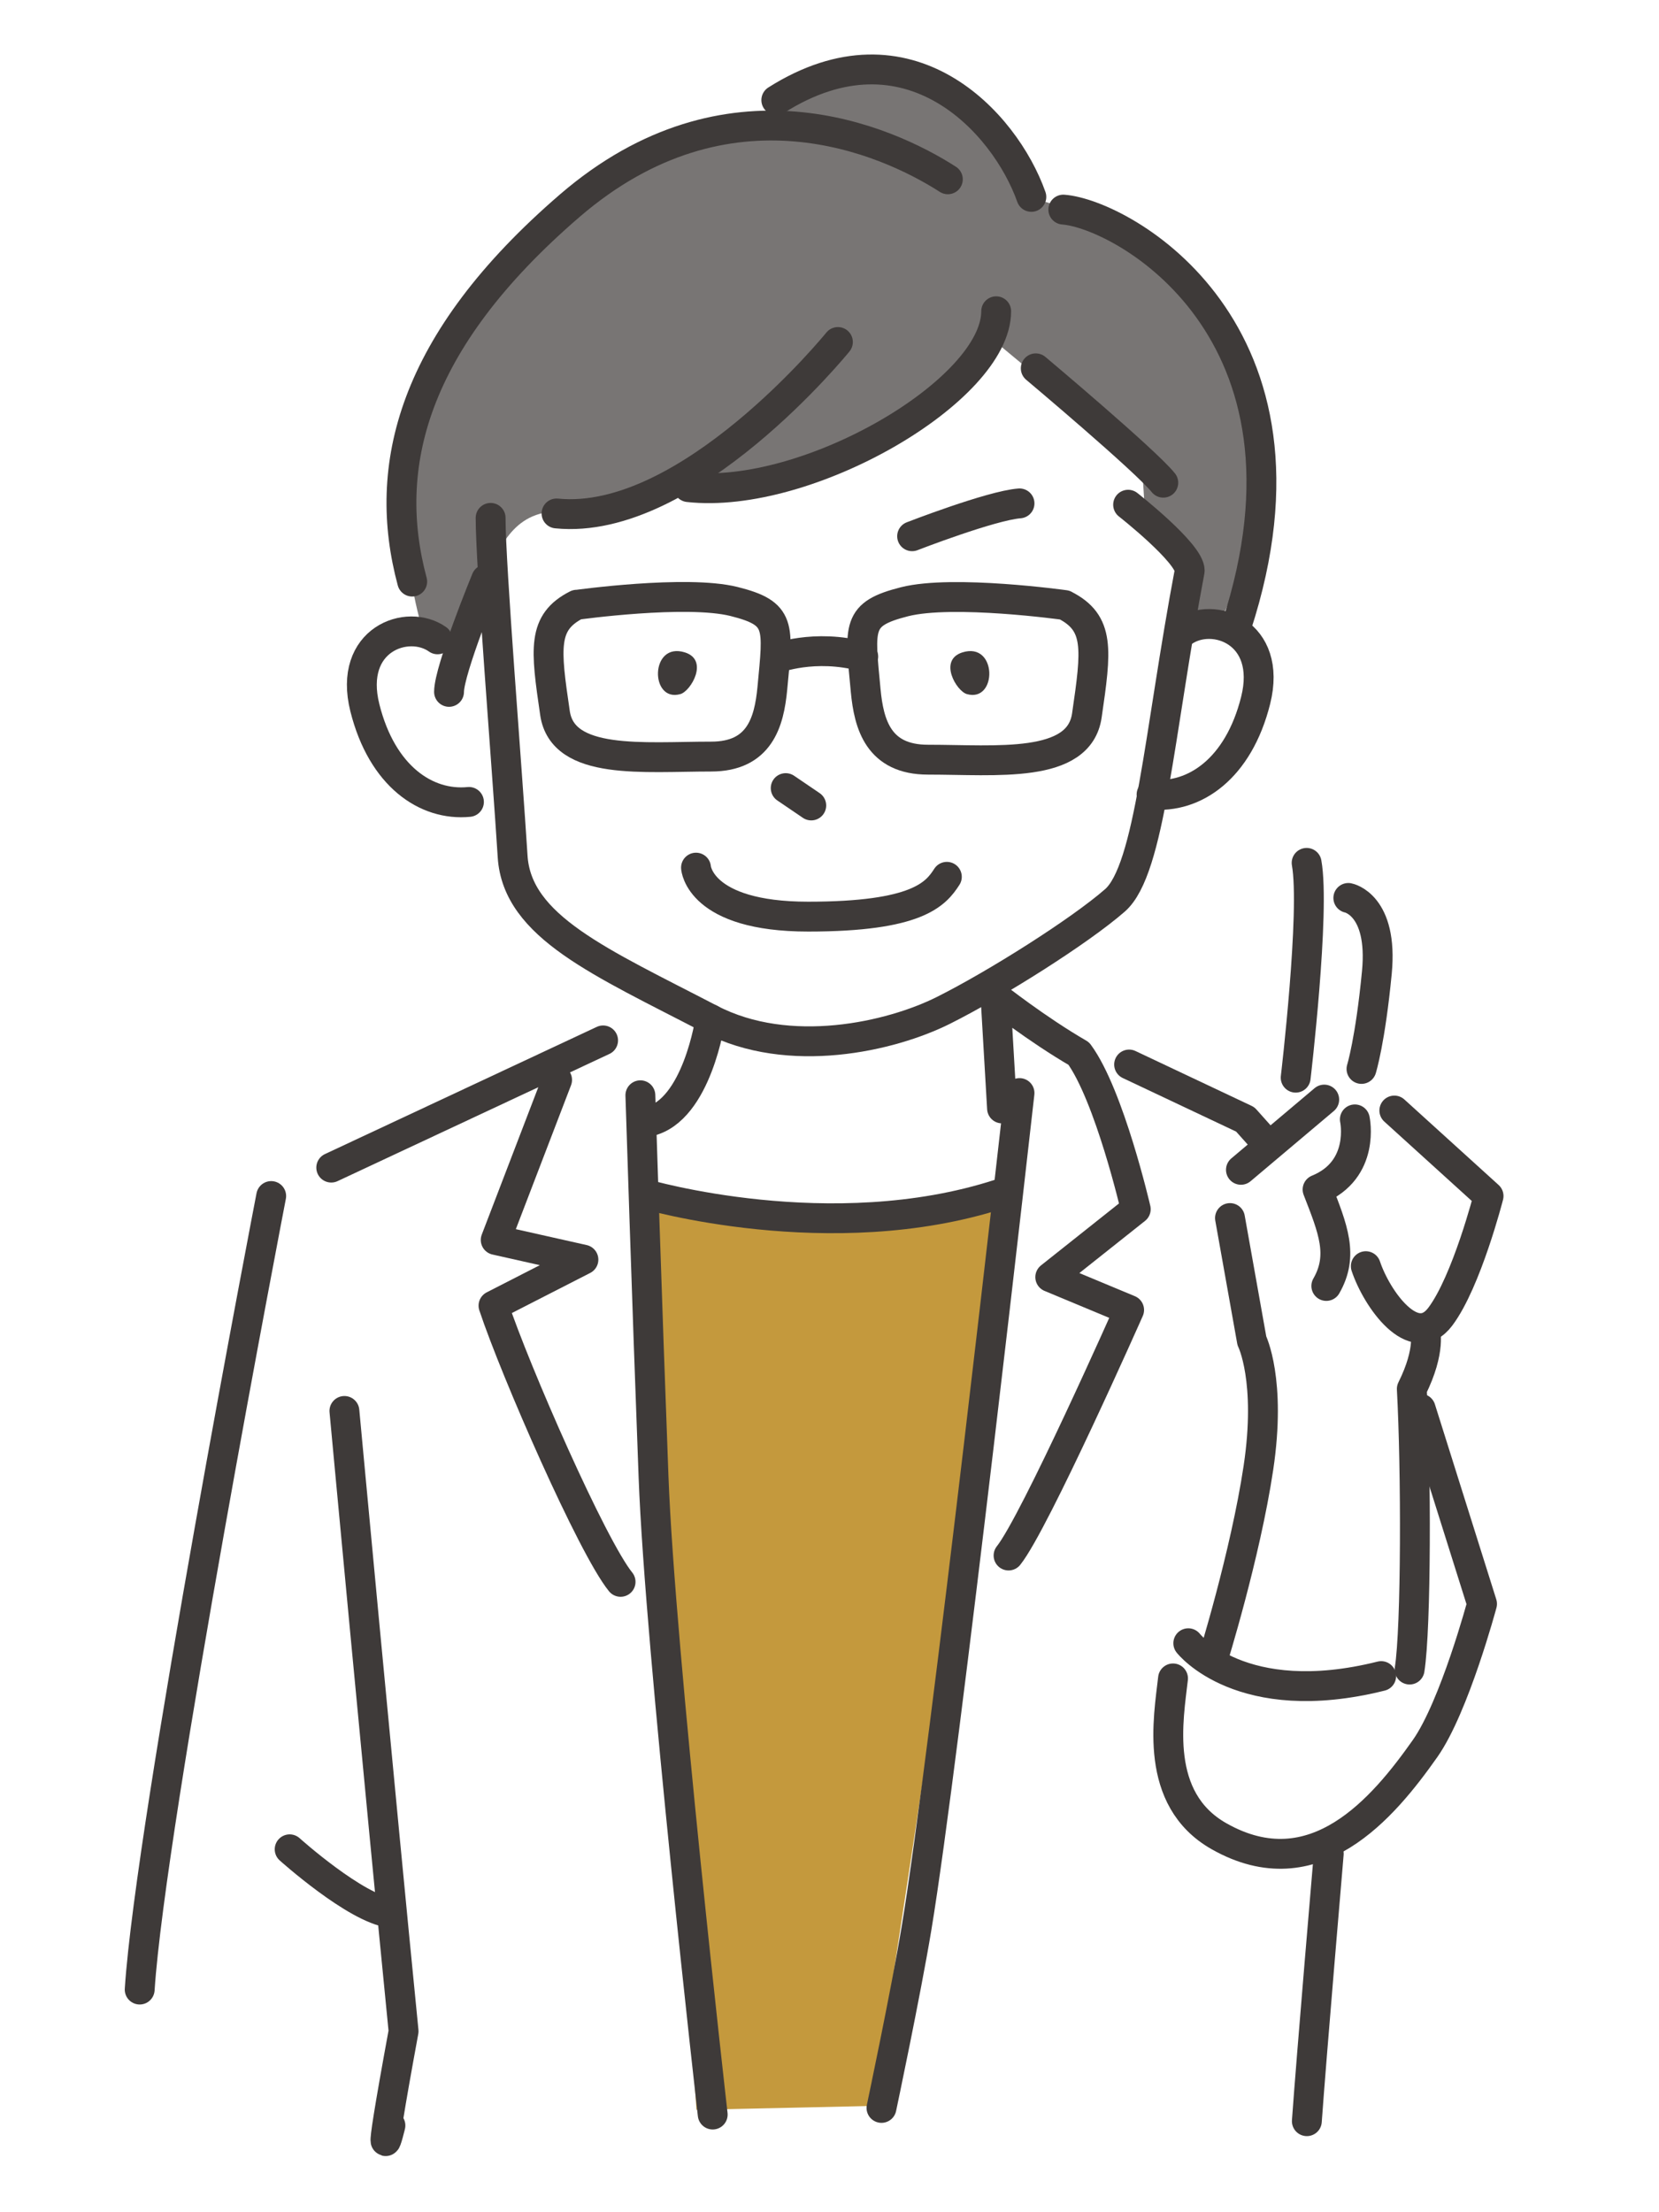<?xml version="1.0" encoding="UTF-8"?>
<svg xmlns="http://www.w3.org/2000/svg" id="b" width="150" height="200" viewBox="0 0 150 200">
  <g id="c">
    <path d="m93.17,17.86s-9.37-21.18-24.3-5.9c-12.15.35-39.57,18.05-30.2,46.52,2.78-1.04,4.51-4.86,5.55-6.94s2.43-5.9,7.29-5.21,11.46-2.08,11.46-2.08c0,0,21.87-2.78,26.38-13.89,8.33,6.94,13.89,11.46,13.89,11.46l.35,5.55,4.17,5.21v4.17l2.78-1.04s14.93-29.16-17.36-37.84Z" fill="#787574" stroke-width="0"></path>
    <path d="m57.76,108.12s26.73,2.78,32.98-.35c-1.39,15.97-11.8,82.62-11.8,82.62l-15.97.35s-4.86-71.86-5.21-82.62Z" fill="#c4993d" stroke-width="0"></path>
    <path d="m90.07,28.14c0,7.16-17.09,17.09-27.83,15.9" fill="none" stroke="#3e3a39" stroke-linecap="round" stroke-linejoin="round" stroke-width="2.7"></path>
    <path d="m75.76,30.92s-13.52,16.7-25.44,15.5" fill="none" stroke="#3e3a39" stroke-linecap="round" stroke-linejoin="round" stroke-width="2.7"></path>
    <path d="m93.65,33.3s9.94,8.35,11.53,10.34" fill="none" stroke="#3e3a39" stroke-linecap="round" stroke-linejoin="round" stroke-width="2.7"></path>
    <path d="m102,45.63s5.57,4.37,5.57,5.96c-2.78,14.71-3.58,27.03-6.76,29.81s-10.73,7.55-15.5,9.94-13.97,4.49-21.07.8c-9.94-5.17-17.49-8.35-17.89-14.71-.5-7.97-1.99-26.24-1.99-30.61" fill="none" stroke="#3e3a39" stroke-linecap="round" stroke-linejoin="round" stroke-width="2.7"></path>
    <path d="m106.96,57.13c2.71-1.93,8.12,0,6.57,6.19s-5.55,8.89-9.41,8.51" fill="none" stroke="#3e3a39" stroke-linecap="round" stroke-linejoin="round" stroke-width="2.7"></path>
    <path d="m39.56,57.8c-2.71-1.93-8.12,0-6.57,6.19s5.55,8.89,9.41,8.51" fill="none" stroke="#3e3a39" stroke-linecap="round" stroke-linejoin="round" stroke-width="2.7"></path>
    <path d="m93.25,17.8c-2.39-6.76-11.13-16.3-23.06-8.75" fill="none" stroke="#3e3a39" stroke-linecap="round" stroke-linejoin="round" stroke-width="2.7"></path>
    <path d="m85.7,16.21c-5.57-3.58-19.88-9.94-34.19,2.39s-17.02,23.65-14.24,33.98" fill="none" stroke="#3e3a39" stroke-linecap="round" stroke-linejoin="round" stroke-width="2.7"></path>
    <path d="m43.96,52.38s-3.36,8.18-3.36,10.17" fill="none" stroke="#3e3a39" stroke-linecap="round" stroke-linejoin="round" stroke-width="2.7"></path>
    <path d="m52.15,54.68s9.91-1.38,14.22-.3,3.99,2.19,3.46,7.87c-.29,3.03-1.15,6.15-5.53,6.15-6.1,0-13.42.83-14.12-3.93-.86-5.86-1.16-8.21,1.97-9.8Z" fill="none" stroke="#3e3a39" stroke-linecap="round" stroke-linejoin="round" stroke-width="2.7"></path>
    <path d="m96.27,54.7s-10.09-1.41-14.48-.3-4.06,2.23-3.52,8.02c.29,3.09,1.17,6.26,5.63,6.26,6.21,0,13.67.85,14.37-4,.87-5.97,1.18-8.36-2.01-9.98Z" fill="none" stroke="#3e3a39" stroke-linecap="round" stroke-linejoin="round" stroke-width="2.7"></path>
    <path d="m70.12,59.54s3.5-1.38,7.93-.18" fill="none" stroke="#3e3a39" stroke-linecap="round" stroke-linejoin="round" stroke-width="2.7"></path>
    <line x1="71.04" y1="71.25" x2="73.35" y2="72.82" fill="none" stroke="#3e3a39" stroke-linecap="round" stroke-linejoin="round" stroke-width="2.7"></line>
    <path d="m62.93,78.44s.28,4.43,10.14,4.43,11.53-2.03,12.54-3.6" fill="none" stroke="#3e3a39" stroke-linecap="round" stroke-linejoin="round" stroke-width="2.7"></path>
    <path d="m82.47,48.48s7.13-2.77,9.71-2.97" fill="none" stroke="#3e3a39" stroke-linecap="round" stroke-linejoin="round" stroke-width="2.7"></path>
    <path d="m87.42,62.75c-.95-.27-2.6-3.08-.4-3.77,3.17-.99,3.17,4.56.4,3.77Z" fill="#3e3a39" stroke-width="0"></path>
    <path d="m61.52,62.75c.95-.27,2.6-3.08.4-3.77-3.17-.99-3.17,4.56-.4,3.77Z" fill="#3e3a39" stroke-width="0"></path>
    <path d="m96.14,18.95c5.35.4,24.38,10.9,15.66,37.65" fill="none" stroke="#3e3a39" stroke-linecap="round" stroke-linejoin="round" stroke-width="2.7"></path>
    <path d="m64.23,92.13s-1.19,8.27-5.55,9.26" fill="none" stroke="#3e3a39" stroke-linecap="round" stroke-linejoin="round" stroke-width="2.7"></path>
    <path d="m92.18,98.82s-6.75,60.09-9.31,75.5c-.99,5.95-3.17,16.25-3.17,16.25" fill="none" stroke="#3e3a39" stroke-linecap="round" stroke-linejoin="round" stroke-width="2.7"></path>
    <path d="m57.9,99.02s.59,18.63,1.19,34.48c.59,15.85,5.35,57.67,5.35,57.67" fill="none" stroke="#3e3a39" stroke-linecap="round" stroke-linejoin="round" stroke-width="2.7"></path>
    <path d="m50.37,97.63l-5.55,14.47,7.93,1.78-8.13,4.16c1.98,5.95,8.92,21.8,11.49,24.97" fill="none" stroke="#3e3a39" stroke-linecap="round" stroke-linejoin="round" stroke-width="2.7"></path>
    <path d="m91.19,140.63c2.38-2.97,10.9-22.2,10.9-22.2l-7.13-2.97,7.73-6.14s-2.38-10.31-5.15-14.07c-3.77-2.18-7.53-5.15-7.53-5.15l.59,10.11" fill="none" stroke="#3e3a39" stroke-linecap="round" stroke-linejoin="round" stroke-width="2.7"></path>
    <path d="m117.15,97.43s1.78-15.06.99-19.42" fill="none" stroke="#3e3a39" stroke-linecap="round" stroke-linejoin="round" stroke-width="2.7"></path>
    <path d="m121.91,81.18s3.17.59,2.58,6.74c-.59,6.14-1.39,8.72-1.39,8.72" fill="none" stroke="#3e3a39" stroke-linecap="round" stroke-linejoin="round" stroke-width="2.7"></path>
    <line x1="112.2" y1="105.76" x2="119.73" y2="99.41" fill="none" stroke="#3e3a39" stroke-linecap="round" stroke-linejoin="round" stroke-width="2.7"></line>
    <path d="m122.5,101.2s.99,4.56-3.37,6.34c1.39,3.57,2.38,5.95.79,8.72" fill="none" stroke="#3e3a39" stroke-linecap="round" stroke-linejoin="round" stroke-width="2.7"></path>
    <path d="m111.21,110.12l1.98,11.1s1.78,3.57.59,11.49-4.16,17.44-4.16,17.44" fill="none" stroke="#3e3a39" stroke-linecap="round" stroke-linejoin="round" stroke-width="2.7"></path>
    <path d="m126.07,100.4l8.52,7.73s-1.98,7.73-4.36,10.9-5.75-1.59-6.74-4.56" fill="none" stroke="#3e3a39" stroke-linecap="round" stroke-linejoin="round" stroke-width="2.7"></path>
    <path d="m128.84,120.22s.59,1.78-1.19,5.35c.4,7.33.4,21.6-.2,25.37" fill="none" stroke="#3e3a39" stroke-linecap="round" stroke-linejoin="round" stroke-width="2.7"></path>
    <path d="m107.44,148.56s4.76,6.14,17.44,2.97" fill="none" stroke="#3e3a39" stroke-linecap="round" stroke-linejoin="round" stroke-width="2.7"></path>
    <polyline points="102.09 96.24 112.59 101.2 114.18 102.98" fill="none" stroke="#3e3a39" stroke-linecap="round" stroke-linejoin="round" stroke-width="2.7"></polyline>
    <path d="m128.45,127.36l5.55,17.64s-2.49,9.3-5.15,13.08c-3.77,5.35-9.99,12.82-18.63,7.93-5.95-3.37-4.56-10.7-4.16-14.27" fill="none" stroke="#3e3a39" stroke-linecap="round" stroke-linejoin="round" stroke-width="2.7"></path>
    <line x1="54.53" y1="94.06" x2="29.95" y2="105.56" fill="none" stroke="#3e3a39" stroke-linecap="round" stroke-linejoin="round" stroke-width="2.7"></line>
    <path d="m24.52,108.13s-10.9,56.48-11.89,71.74" fill="none" stroke="#3e3a39" stroke-linecap="round" stroke-linejoin="round" stroke-width="2.7"></path>
    <path d="m31.14,127.56s3.17,34.09,5.35,56.08c-2.77,15.06-1.19,8.52-1.19,8.52" fill="none" stroke="#3e3a39" stroke-linecap="round" stroke-linejoin="round" stroke-width="2.7"></path>
    <path d="m26.19,167.19s5.95,5.35,9.12,5.75" fill="none" stroke="#3e3a39" stroke-linecap="round" stroke-linejoin="round" stroke-width="2.7"></path>
    <path d="m58.29,107.94s16.84,4.95,32.1,0" fill="none" stroke="#3e3a39" stroke-linecap="round" stroke-linejoin="round" stroke-width="2.7"></path>
    <path d="m120.14,167.59s-1.59,18.63-1.98,24.18" fill="none" stroke="#3e3a39" stroke-linecap="round" stroke-linejoin="round" stroke-width="2.7"></path>
    <rect width="150" height="200" fill="none" stroke-width="0"></rect>
  </g>
</svg>
